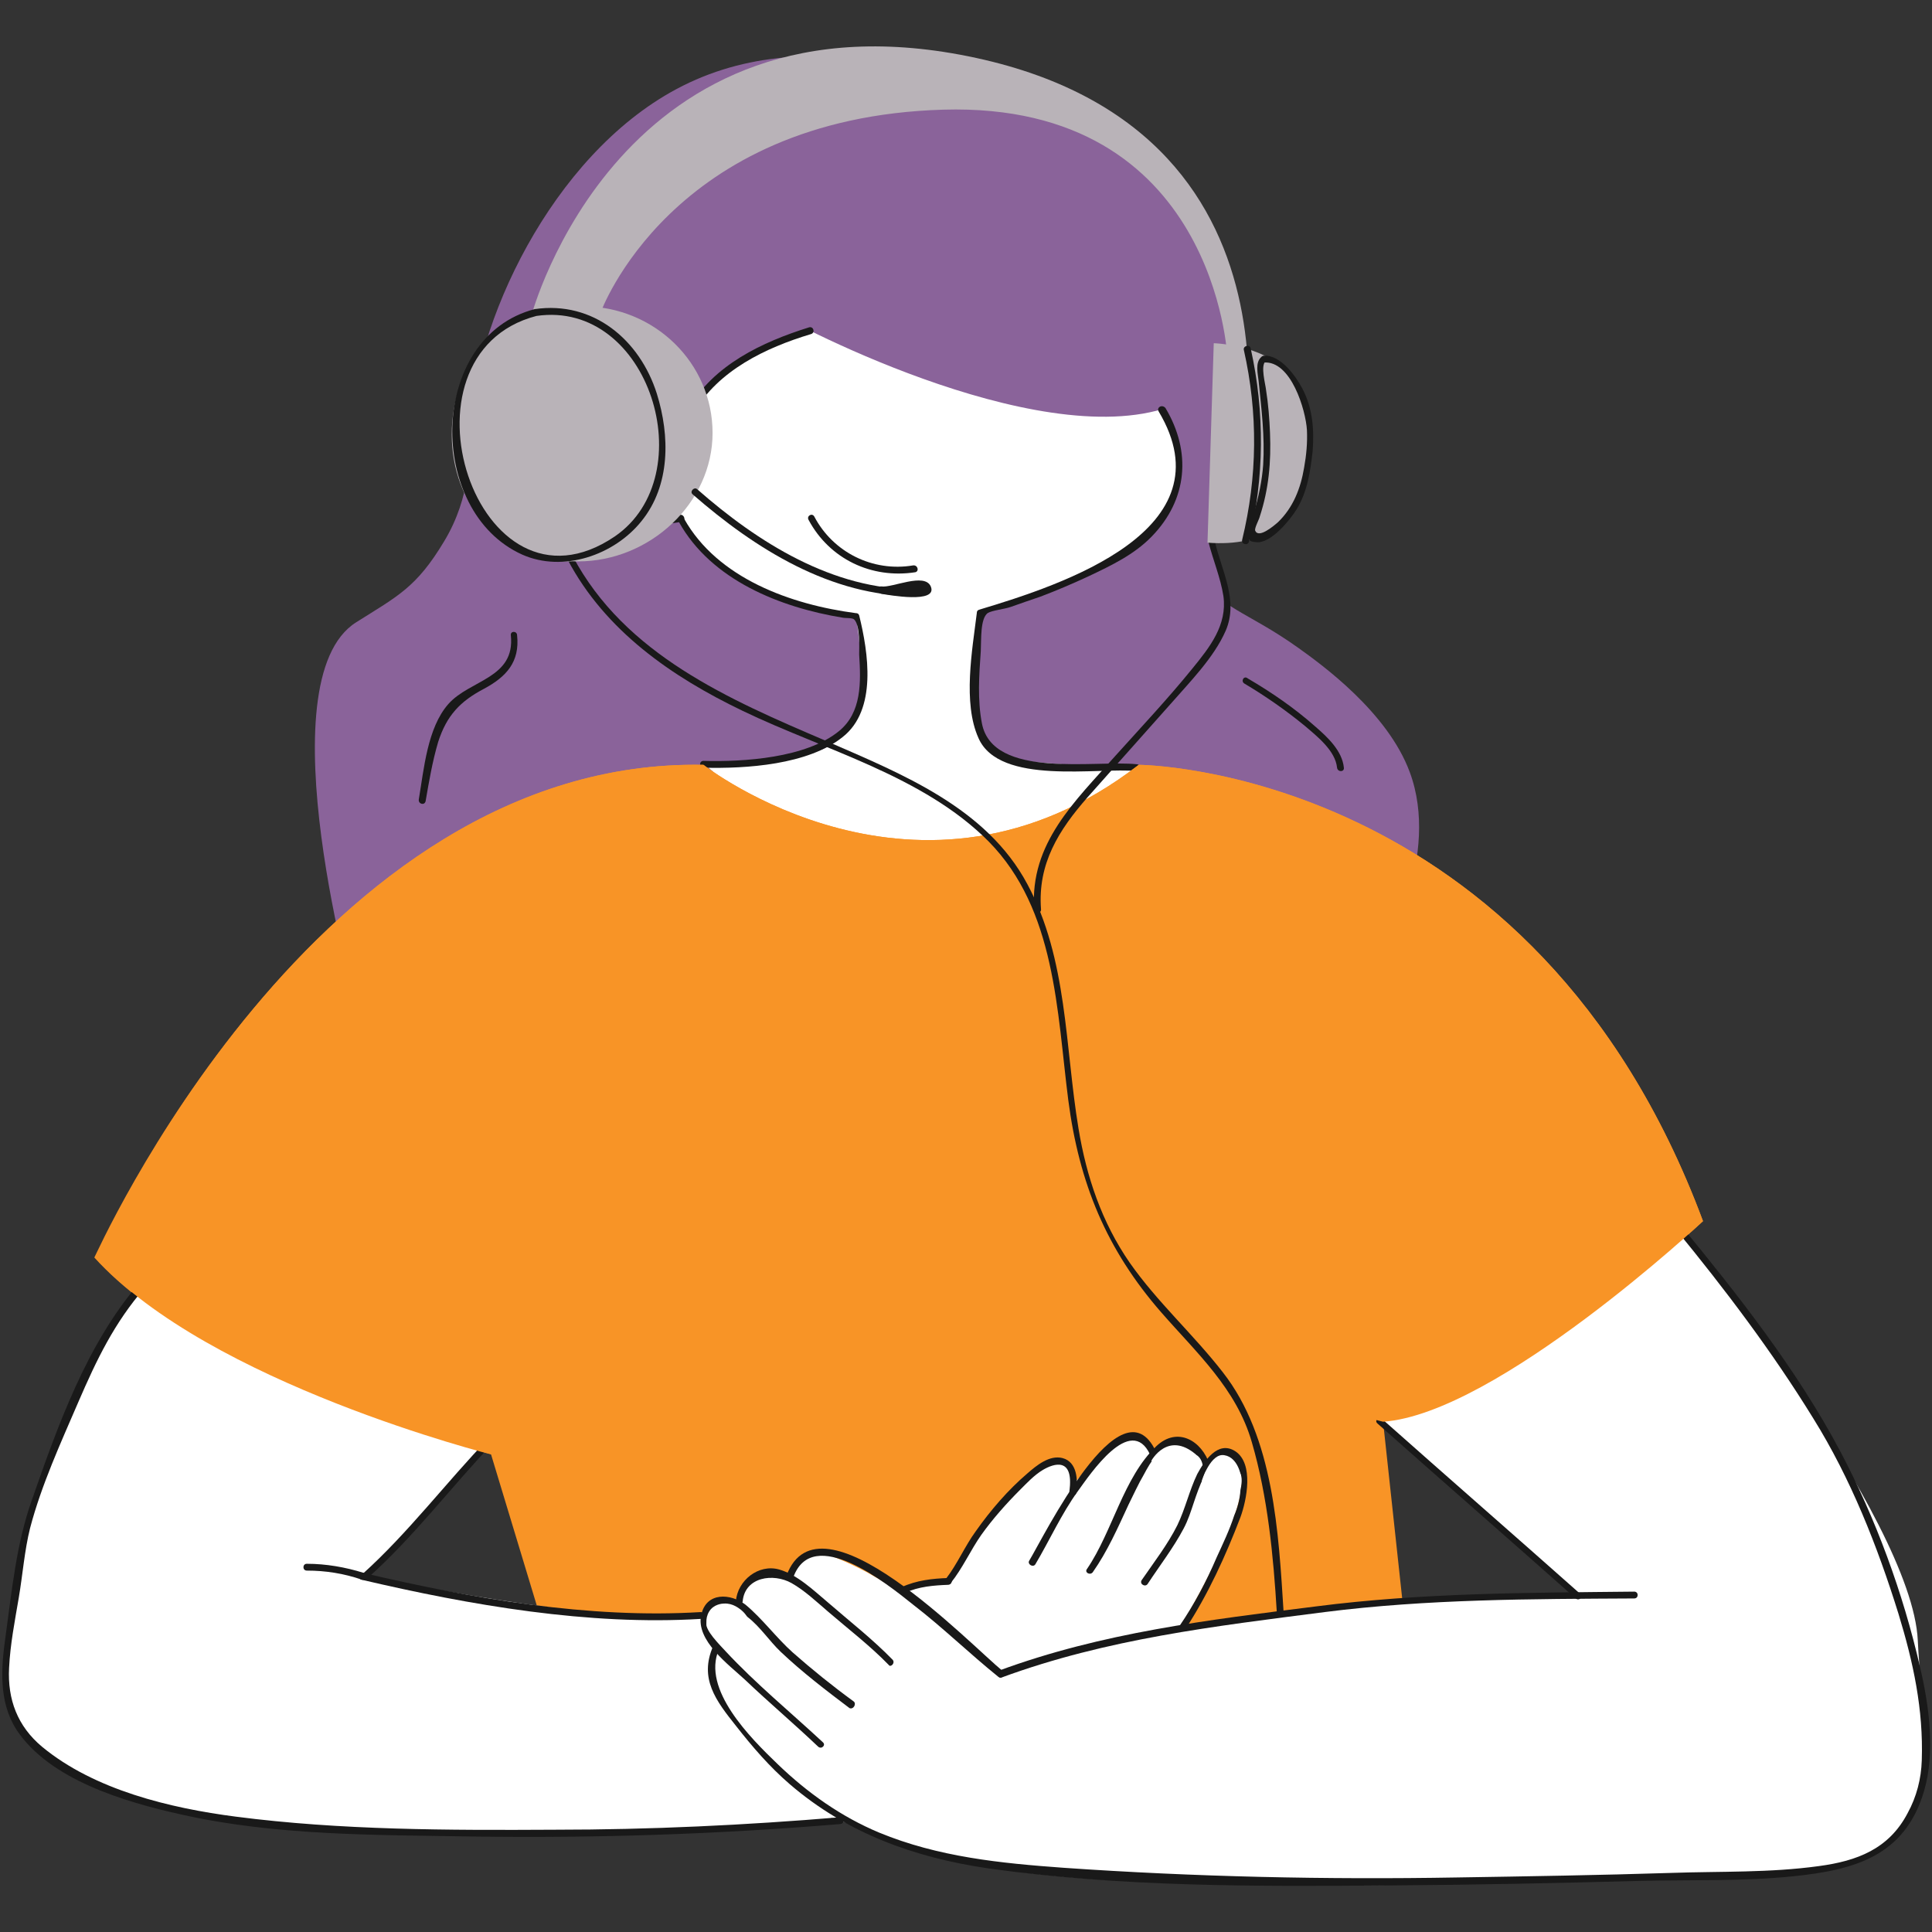 <?xml version="1.0" encoding="UTF-8"?> <!-- Generator: Adobe Illustrator 22.0.0, SVG Export Plug-In . SVG Version: 6.00 Build 0) --> <svg xmlns="http://www.w3.org/2000/svg" xmlns:xlink="http://www.w3.org/1999/xlink" id="Слой_1" x="0px" y="0px" viewBox="0 0 340 340" style="enable-background:new 0 0 340 340;" xml:space="preserve"><rect x="0" y="0" width="340" height="340" fill="#333333" stroke="none"/> <style type="text/css"> .st0{fill:#8A639A;} .st1{fill:#FFFFFF;} .st2{fill:#191919;} .st3{fill:#F89426;} .st4{fill:#B9B3B8;} </style> <g> <g> <path class="st0" d="M215.4,75.4c0,0,9.3-39.1-27.7-51.9s-84-1.5-82.3,46.3S215.4,75.4,215.4,75.4z"></path> <g> <path class="st0" d="M221,82.2c-4.9,5.2-10.7,12.8-8.7,19.4c1.6,5.2,7.1,5.9,16.3,12.5c3.9,2.8,15.6,11.2,19.5,21.8 c5.4,14.5-4.1,32.2-6.1,32.2c-2,0-179.3,9.2-179.3,9.2s-16.4-57.5,0-67.8c7.3-4.6,10.6-6.1,15.5-14.3c4.7-7.8,4.5-15.6,4.5-19 c0.5-19,14.3-48.7,36.3-60.5c24.6-13.2,53.1-0.5,65.4,5c11.7,5.2,26,11.6,28.9,23.8c1.7,7.2-1.2,14.2,2.7,26.4 C217.4,75.8,219.5,79.7,221,82.2z"></path> <path class="st1" d="M118.3,82.1c0,18.4,19.3,27,43.1,26.5c23.3-0.5,45.5-13.3,46.3-26.5c0.9-14.4-22.5-26.5-46.3-26.5 S118.3,67.4,118.3,82.1z"></path> <path class="st1" d="M97.4,81c0,5.5,6.8,9.7,15.1,10.6c9.9,1.1,15.1-5.2,15.1-10.6s-6.7-9.9-15.1-9.9S97.4,75.6,97.4,81z"></path> <path class="st1" d="M123.7,134.2c4.3,4,13.5,11.7,27.4,14.4c26.1,5.2,46.1-11.2,48.9-13.6c-2.9,0-6.9-0.1-11.7-0.4 c-8.2-0.6-12.4-0.9-14.4-2.9c-3.5-3.4-3.1-9.5-2.6-15.8c0.3-3.6,0.9-6.5,1.5-8.5c-7.6-0.8-15.3-1.7-22.9-2.5 c1.2,5.1,1.5,9.4,1.6,12.5c0.2,6.5-0.8,9-2.1,10.8c-0.9,1.2-1.8,1.9-2.5,2.4c-2.5,1.8-5.3,2.6-12.8,3.2 C131.4,133.9,127.9,134.1,123.7,134.2z"></path> </g> <path class="st0" d="M135.4,54.3c1.9,1.6,46.8,25.6,70.4,17.3c2.7-1,7.2-2.6,7.3-5c0.2-5.8-25.5-14.4-50-14.1 C163,52.6,161,52.6,135.4,54.3L135.4,54.3z"></path> <path class="st2" d="M160.7,99.5c-7.1,1.2-14.1-2.3-17.4-8.6c-0.4-0.7-1.4-0.1-1,0.6c3.7,6.9,11.1,10.4,18.8,9.2 C161.8,100.5,161.5,99.4,160.7,99.5L160.7,99.5z"></path> <path class="st2" d="M106.3,77.5c-1.2,1.3-2.1,2.9-1.4,4.7c0.7,1.6,2.2,2.7,3.6,3.7c0.6,0.4,1.2-0.6,0.6-1c-1-0.7-2-1.4-2.7-2.4 c-1-1.5-0.5-2.9,0.7-4.1C107.7,77.8,106.8,76.9,106.3,77.5L106.3,77.5z"></path> <path class="st2" d="M142.4,57.6c-8.3,2.6-16.8,6.6-21.3,14.4c-0.4,0.7,0.6,1.3,1,0.6c4.3-7.4,12.6-11.4,20.6-13.8 C143.5,58.6,143.2,57.4,142.4,57.6L142.4,57.6z"></path> <path class="st2" d="M119.5,91.9c5.7,10.2,17.8,15,28.8,16.8c0.4,0.1,1.7,0,2,0.3c1.1,1,0.9,5,0.9,6.2c0.3,4.8,0.5,10.2-3.6,13.5 c-5.8,4.7-16.7,5.4-23.8,5.2c-0.8,0-0.8,1.2,0,1.2c7.5,0.2,18.4-0.5,24.5-5.4c6.1-4.8,4.5-14.9,2.9-21.4c-0.1-0.3-0.3-0.4-0.6-0.4 c-11.4-1.5-24.3-6.1-30.2-16.6C120.1,90.7,119.1,91.3,119.5,91.9L119.5,91.9z"></path> <path class="st2" d="M121.5,71.7c-7-1.1-24.5-2.1-24.3,8.6c0.2,10.9,14.4,13.2,22.8,11.5c0.8-0.2,0.4-1.3-0.3-1.2 C112,92.2,98,90.1,98.4,79.7c0.3-8.6,16.9-7.8,22.8-6.8C121.9,73,122.2,71.8,121.5,71.7L121.5,71.7z"></path> <path class="st2" d="M203.9,72.4c12.5,20.9-16.9,30.5-31.6,34.9c-0.3,0.1-0.4,0.3-0.4,0.6c-0.8,6.5-2.5,15.8,0.3,22 c3.7,8.4,21.1,5.1,27.9,5.8c0.8,0.1,0.8-1.1,0-1.2c-7.3-0.8-25.4,2.7-27.3-7.2c-0.8-4.1-0.5-8.5-0.2-12.7c0.1-2.1-0.1-5.7,1.2-6.7 c0.8-0.5,3-0.7,4.1-1.1c1.7-0.6,3.4-1.2,5.2-1.8c2.9-1.1,5.7-2.3,8.5-3.6c4-1.9,8-3.8,11.1-7c6.3-6.5,7-14.9,2.4-22.6 C204.5,71.1,203.5,71.7,203.9,72.4L203.9,72.4z"></path> <path class="st2" d="M89.9,111.8c0.8,7.6-7.2,7.8-11,12.1c-3.7,4.2-4.3,11.5-5.2,16.8c-0.1,0.8,1,1.1,1.2,0.3 c0.6-3.5,1.2-7,2.2-10.4c1.5-4.7,3.9-7.2,8.1-9.4c3.9-2.1,6.3-4.7,5.8-9.4C91,111,89.8,111,89.9,111.8L89.9,111.8z"></path> <path class="st2" d="M219,120.3c3.7,2.2,7.3,4.7,10.7,7.5c2.1,1.8,5.3,4.3,5.6,7.3c0.1,0.8,1.3,0.8,1.2,0c-0.3-3-2.9-5.4-5.1-7.3 c-3.6-3.2-7.7-6-11.8-8.4C218.9,118.8,218.3,119.9,219,120.3L219,120.3z"></path> <path class="st0" d="M212,93.5c0,0,4.7,9.2,4.1,13.8c-0.6,4.6-14.6-0.8-14.6-0.8L212,93.5z"></path> </g> <path class="st3" d="M123.8,134.6c0,0,38,29.8,76.6,0c0,0,69.5,0.3,99.3,80.3c0,0-36.3,33.9-56.3,35.3l4.4,40.7l-150.2,2l-11.2-37 c0,0-49.8-12.5-69.8-34.6C16.7,221.4,55.4,133.3,123.8,134.6z"></path> <g> <path class="st1" d="M296.1,216.9c0,0,40.4,50.2,41.4,71.8c1,21.6,8.9,41.2-29.2,41.7s-119.8,4.6-144.4-4.3 c-24.7-8.9-16.3-5.6-16.3-5.6S2.4,334.4,1.1,297s24.4-72.5,24.4-72.5l61.5,28.2l-22.6,24.7c0,0,42.2,8.6,57.7,7.1l1.2-0.2 c0,0,1.3-4.4,6.6-2.5c0,0-0.6-7.1,9.2-3.7c0,0,0.9-6.7,7.4-4.2c6.5,2.5,11.3,6,11.3,6l9-1.9c0,0,12-19.1,17.5-20.6s4,4.5,4,4.5 s8-9.9,11.3-9.3c3.2,0.6,2.9,4.1,2.9,4.1c0.8-2.5,3.3-4.1,5.6-3.6c2,0.4,3.6,2.1,3.8,4.3c0.2-0.2,2.5-2.9,4.4-2.3 c1.5,0.5,2,2.9,2.2,4c1.2,7.8-11.1,27.7-11.1,27.7s33.5-7,70.6-5.9l-35.5-31.3c0,0,47.5-31.1,47.9-31 C290.8,218.7,296.1,216.9,296.1,216.9z"></path> <path class="st2" d="M54,276.4c3.3,0,6.5,0.5,9.7,1.6c0.7,0.2,1.1-0.9,0.3-1.2c-3.2-1-6.6-1.6-10-1.6 C53.2,275.2,53.2,276.4,54,276.4L54,276.4z"></path> <path class="st2" d="M64.6,277.8c8.1-7.2,14.7-16,22.2-23.9c0.5-0.6-0.3-1.4-0.8-0.8c-7.5,7.8-14.1,16.6-22.2,23.9 C63.2,277.4,64.1,278.3,64.6,277.8L64.6,277.8z"></path> <path class="st2" d="M63.6,278c19.2,4.5,40,8.1,59.7,6.9c0.8,0,0.8-1.2,0-1.2c-19.7,1.2-40.3-2.4-59.4-6.9 C63.2,276.7,62.9,277.8,63.6,278L63.6,278z"></path> <path class="st2" d="M24.5,225.8c-9.2,10.7-14.3,25-18.9,38.2c-2.7,7.6-3.5,15.8-4.6,23.8c-0.8,5.6-1.3,11.6,1.9,16.6 c5.8,8.8,19,12.7,28.9,14.9c16.8,3.8,34.5,3.6,51.6,3.9c21.5,0.3,43-0.4,64.5-2.2c0.8-0.1,0.8-1.3,0-1.2 c-16.7,1.4-33.5,2.2-50.3,2.2c-18.6,0.1-37.6,0.1-56.1-2.3c-11.6-1.5-24.9-4.7-34.1-12.3c-4.3-3.6-6.1-8.3-5.8-13.9 c0.2-4.1,1-8.2,1.7-12.3c0.7-4.1,1-8.3,2-12.3c2-7.6,5.4-15,8.5-22.2c3.2-7.4,6.3-13.9,11.7-20.1C25.8,226,25,225.2,24.5,225.8 L24.5,225.8z"></path> <path class="st2" d="M242.4,250.5c11.6,10.3,23.3,20.5,34.9,30.8c0.6,0.5,1.4-0.3,0.8-0.8c-11.6-10.3-23.3-20.5-34.9-30.8 C242.7,249.1,241.8,250,242.4,250.5L242.4,250.5z"></path> <path class="st2" d="M176.3,295.2c18.5-6.8,37.4-9,56.8-11.5c18.1-2.3,36.3-2.3,54.5-2.4c0.8,0,0.8-1.2,0-1.2 c-18.8,0.2-37.3,0.2-56,2.6c-19.1,2.4-37.6,4.6-55.8,11.3C175.3,294.3,175.6,295.5,176.3,295.2L176.3,295.2z"></path> <path class="st2" d="M294.8,216.2c8.7,10.6,17.1,21.7,24.3,33.4c6.6,10.6,11.3,22.5,15,34.4c2.6,8.5,4.4,16.8,4.1,25.8 c-0.1,3.2-0.9,6.4-2.5,9.3c-3.3,6.3-8.9,8.4-15.6,9.3c-8.7,1.2-17.3,0.9-26,1.2c-12.5,0.4-25.1,0.6-37.6,0.8 c-23.1,0.4-46.2-0.1-69.3-1.7c-11.1-0.8-22.1-1.9-32.5-6.2c-6.7-2.8-12.6-7-17.8-12c-4.9-4.7-13.4-13.2-10.4-20.2 c0.3-0.7-0.7-1.3-1-0.6c-2.5,5.7,0.5,9.6,4,14c2.9,3.7,5.9,7.2,9.5,10.3c10,8.6,21.9,12.9,34.9,14.8c23.3,3.3,47.5,3.2,71,3 c14.6-0.1,29.2-0.4,43.8-0.8c8.9-0.2,18,0.1,26.8-0.8c10.8-1.1,19.7-3.5,23.1-15c2-6.8,0.9-15-0.7-21.8 c-3-13.1-7.8-26.2-14.1-38.1c-7.6-14.3-18-27.5-28.2-39.9C295.2,214.8,294.3,215.6,294.8,216.2L294.8,216.2z"></path> <path class="st2" d="M157.1,292.1c-3.5-3.6-7.6-6.8-11.4-10.1c-2.5-2.1-5.4-4.9-8.6-5.8c-3.6-1-7.3,1.9-7.6,5.6 c-0.1,0.8,1.1,0.8,1.2,0c0.4-4.3,5.4-5,8.6-3.2c2.3,1.3,4.3,3.2,6.4,5c3.6,3.1,7.4,6,10.7,9.4 C156.7,293.5,157.6,292.7,157.1,292.1L157.1,292.1z"></path> <path class="st2" d="M176.6,294.2c-6-4.9-32.4-32.6-38.2-16.9c-0.3,0.7,0.9,1,1.2,0.3c3.4-9.4,16.5,1.1,21.1,4.8 c5.2,4,9.9,8.6,15,12.7C176.3,295.5,177.2,294.7,176.6,294.2L176.6,294.2z"></path> <path class="st2" d="M150.2,299.4c-3.7-2.7-7.3-5.6-10.7-8.6c-2.9-2.6-5.3-5.9-8.3-8.4c-2.6-2-6.9-2.3-7.8,1.8 c-1,4.5,4.9,8.8,7.7,11.4c4.2,4,8.7,7.8,12.9,11.8c0.6,0.5,1.4-0.3,0.8-0.8c-5.7-5.3-11.8-10.3-17.1-16c-0.9-1-3.9-3.9-3.3-5.1 c2-0.7,3.9-1.4,5.9-2.1c0.4,0.4,0.9,0.8,1.3,1.2c2.2,1.7,3.8,4.2,5.8,6.1c3.8,3.6,8,6.8,12.1,9.9 C150.2,300.9,150.8,299.8,150.2,299.4L150.2,299.4z"></path> <path class="st1" d="M124.5,286.5c-0.1-0.2-0.5-1.6,0.3-2.9c0.8-1.3,2.3-1.4,2.6-1.4c1.6-0.1,2.7,0.9,3,1.1 C134.9,287.1,124.5,286.5,124.5,286.5z"></path> <path class="st2" d="M166.9,277.7c-2.8,0.1-5.6,0.4-8.2,1.6c-0.7,0.3-0.1,1.4,0.6,1c2.4-1.1,5-1.3,7.6-1.4 C167.7,278.8,167.7,277.6,166.9,277.7L166.9,277.7z"></path> <path class="st2" d="M167.3,278.6c2.1-2.6,3.5-5.8,5.4-8.5c2-2.8,4.4-5.5,6.8-7.9c1.2-1.2,2.5-2.6,4-3.5c2-1.2,5.5-2.3,4.7,3.7 c-0.1,0.8,1.1,1.1,1.2,0.3c0.3-2.2,0.2-5.4-2.4-6.1c-2.3-0.6-4.6,1.3-6.2,2.7c-3.4,2.9-6.5,6.5-9.1,10.2c-1.9,2.6-3.2,5.7-5.2,8.3 C166,278.3,166.9,279.2,167.3,278.6L167.3,278.6z"></path> <path class="st2" d="M182.2,275.3c2.5-4.2,4.6-8.9,7.5-12.9c2.1-2.9,9.3-13.7,12.7-6.4c0.3,0.7,1.4,0.1,1-0.6 c-6.1-12.9-19.8,15.2-22.3,19.3C180.8,275.3,181.8,275.9,182.2,275.3L182.2,275.3z"></path> <path class="st2" d="M192.3,276.7c2.6-3.7,4.4-7.8,6.3-11.9c0.9-1.8,1.7-3.6,2.7-5.3c0.6-1.1,1.3-2.5,2.3-3.3 c0.8-1.5,2.2-1.6,4-0.3c2.4-0.6,3.8,0.1,4.1,2.2c0.2,0.7,1.4,0.4,1.2-0.3c-1.4-4.3-5.7-6.8-9.4-3.3c-5.8,5.5-7.7,15-12.2,21.6 C190.8,276.7,191.8,277.3,192.3,276.7L192.3,276.7z"></path> <path class="st2" d="M202,278.7c2.1-3.2,4.5-6.3,6.3-9.7c0.8-1.5,1.3-3.1,1.8-4.6c0.5-1.5,1-2.9,1.7-4.4c0.4-1.8,1.5-2.2,3.4-1.3 c2.8-0.8,3.8,0.4,3.1,3.5c-0.1,1.6-0.5,3.1-1.1,4.5c-0.8,2.5-2,5-3.1,7.4c-1.8,4.2-3.9,8.2-6.5,12c-0.4,0.6,0.6,1.2,1,0.6 c4-6.1,7.1-12.9,9.7-19.7c1.1-3,2.4-9.4-0.9-11.6c-3.1-2-5.5,1.8-6.7,4c-1.4,2.9-2.1,6.1-3.5,9c-1.7,3.4-4.1,6.5-6.3,9.7 C200.5,278.8,201.6,279.4,202,278.7L202,278.7z"></path> <path class="st1" d="M202.6,257.1c0,0,2.9-5.4,7.9-1.1l-3.7,3.3L202.6,257.1z"></path> <path class="st1" d="M211.5,260.6c0-0.1,1.6-5,4-4.5c2.4,0.4,2.9,3.7,2.9,3.7l-4.4,1.8L211.5,260.6z"></path> </g> <path class="st3" d="M123.8,134.6c0,0,38,29.8,76.6,0c0,0,69.5,0.3,99.3,80.3c0,0-36.3,33.9-56.3,35.3l-22-5.6l-120.3,9.7L86.6,256 c0,0-49.8-12.5-69.8-34.6C16.7,221.4,55.4,133.3,123.8,134.6z"></path> <g> <path class="st2" d="M99.9,98.5c6.6,12.5,18.3,20.6,30.8,26.6c14.3,6.9,31.8,11.4,43.3,23c11.8,12,12,29.9,14,45.5 c1.9,14.6,6.7,26.3,16.4,37.4c6.2,7.1,13.2,13.4,15.9,22.8c2.8,9.6,3.8,20,4.4,30c0,0.8,1.2,0.8,1.2,0 c-0.9-14.1-1.7-30.8-10.7-42.3c-5.2-6.7-11.5-12.3-16.4-19.3c-4.9-7.1-7.6-15.1-9-23.6c-2.4-14.4-1.9-29.8-9-43 c-7.2-13.5-22.1-19.4-35.4-25.2c-17.1-7.3-35.4-15.2-44.6-32.5C100.5,97.2,99.5,97.8,99.9,98.5L99.9,98.5z"></path> <path class="st2" d="M212.7,95.5c0.8,3.1,2.1,6.2,2.6,9.4c0.7,5.1-2.4,9-5.5,12.8c-4.3,5.3-9,10.3-13.5,15.3 c-7.1,8-15.1,15.4-14.3,27c0.1,0.8,1.3,0.8,1.2,0c-0.6-8,3.1-13.9,8.2-19.7c4.8-5.4,9.7-10.9,14.5-16.3c3.4-3.9,7.7-8.2,9.8-13 c2.3-5.3-0.7-10.5-1.9-15.7C213.7,94.5,212.5,94.8,212.7,95.5L212.7,95.5z"></path> <path class="st4" d="M125.4,76.2c0,12.3-11,22.6-23.7,22.6S79.6,88.5,79.6,76.2s10.2-22.3,22.9-22.3S125.4,63.9,125.4,76.2z"></path> <path class="st4" d="M116,76.5c0,12.2-6.2,23-17.9,22.3c-10-0.6-18.6-10.1-18.6-22.3s8.2-22,18.2-22S116,64.3,116,76.5z"></path> <path class="st4" d="M93.5,55.6c0,0,15.6-59,78.3-45.4s45.9,76.4,45.9,76.4S214,80,214,79.2s2-16.3,2-16.3s-2-45-50-43.6 s-60.3,35.7-60.3,35.7L93.5,55.6z"></path> <path class="st4" d="M213.6,60.4c0,0,11.9,0.3,15,8.3s4.5,28.4-16.1,26.8L213.6,60.4z"></path> <path class="st2" d="M94.4,55.6c19.9-2.9,29.4,28.1,13.8,38.8C83.9,110.9,68.3,62.4,94.4,55.6c0.7-0.2,0.4-1.4-0.3-1.2 C75.3,59.3,75,90,91.9,97.6c7.2,3.2,16.2,0.1,21-5.9c5.1-6.3,5-15,2.7-22.4c-3-9.5-11.2-16.4-21.5-14.9 C93.4,54.5,93.7,55.7,94.4,55.6z"></path> <path class="st2" d="M222,62.8c-1.2,1-0.6,3.1-0.5,4.3c0.5,4.9,1.1,9.7,0.8,14.7c-0.2,2.8-0.8,5.6-1.6,8.3 c-0.3,0.9-1.4,2.8-1.2,3.8c0.3,1.1,0.2,1.4,1.5,1.5c2.6,0.4,6.1-4,7.2-5.8c1.9-3.1,2.4-6.7,2.8-10.2c0.3-3.8,0-7.6-1.8-11 c-1.2-2.3-3.9-6-6.8-5.8c-0.8,0.1-0.8,1.3,0,1.2c4.8-0.4,7.4,8.4,7.6,11.9c0.1,2.2-0.1,4.4-0.5,6.6c-0.6,3.6-1.9,7-4.6,9.6 c-0.8,0.7-3.4,2.9-4,1.5c-0.2-0.4,0.7-2,0.8-2.5c1.6-4.9,2-9.6,1.8-14.7c-0.1-2.5-0.3-5.1-0.7-7.6c-0.1-1-1-4.2-0.1-5 C223.5,63.2,222.6,62.3,222,62.8z"></path> <path class="st2" d="M218.9,61.6c2.5,11.1,2.4,22.3-0.3,33.4c-0.2,0.8,1,1.1,1.2,0.3c2.7-11.3,2.8-22.7,0.3-34 C219.9,60.5,218.7,60.9,218.9,61.6L218.9,61.6z"></path> <path class="st2" d="M121.9,87c11,9.6,24.4,18,39.3,17.9c0.8,0,0.8-1.2,0-1.2c-14.6,0.1-27.8-8.2-38.5-17.6 C122.2,85.6,121.3,86.5,121.9,87L121.9,87z"></path> <path class="st2" d="M154.9,104.4c1.9,0.3,3.7-0.5,5.5-0.8c0.4-0.1,1.3-0.3,1.7-0.2c0.9,0.3-1.5,0.3-1.7,0.3 c-1.7-0.1-3.3-0.2-4.9-0.4c-0.1,0.4-0.1,0.8-0.2,1.2c2.4-0.1,4.8-0.1,7.2-0.2c0.8,0,0.8-1.2,0-1.2c-2.4,0.1-4.8,0.1-7.2,0.2 c-0.6,0-0.9,1.1-0.2,1.2c1.2,0.2,10,1.8,8.7-1.3c-1.1-2.5-6.8,0.3-8.7,0C154.5,103.1,154.1,104.3,154.9,104.4L154.9,104.4z"></path> </g> </g> </svg> 